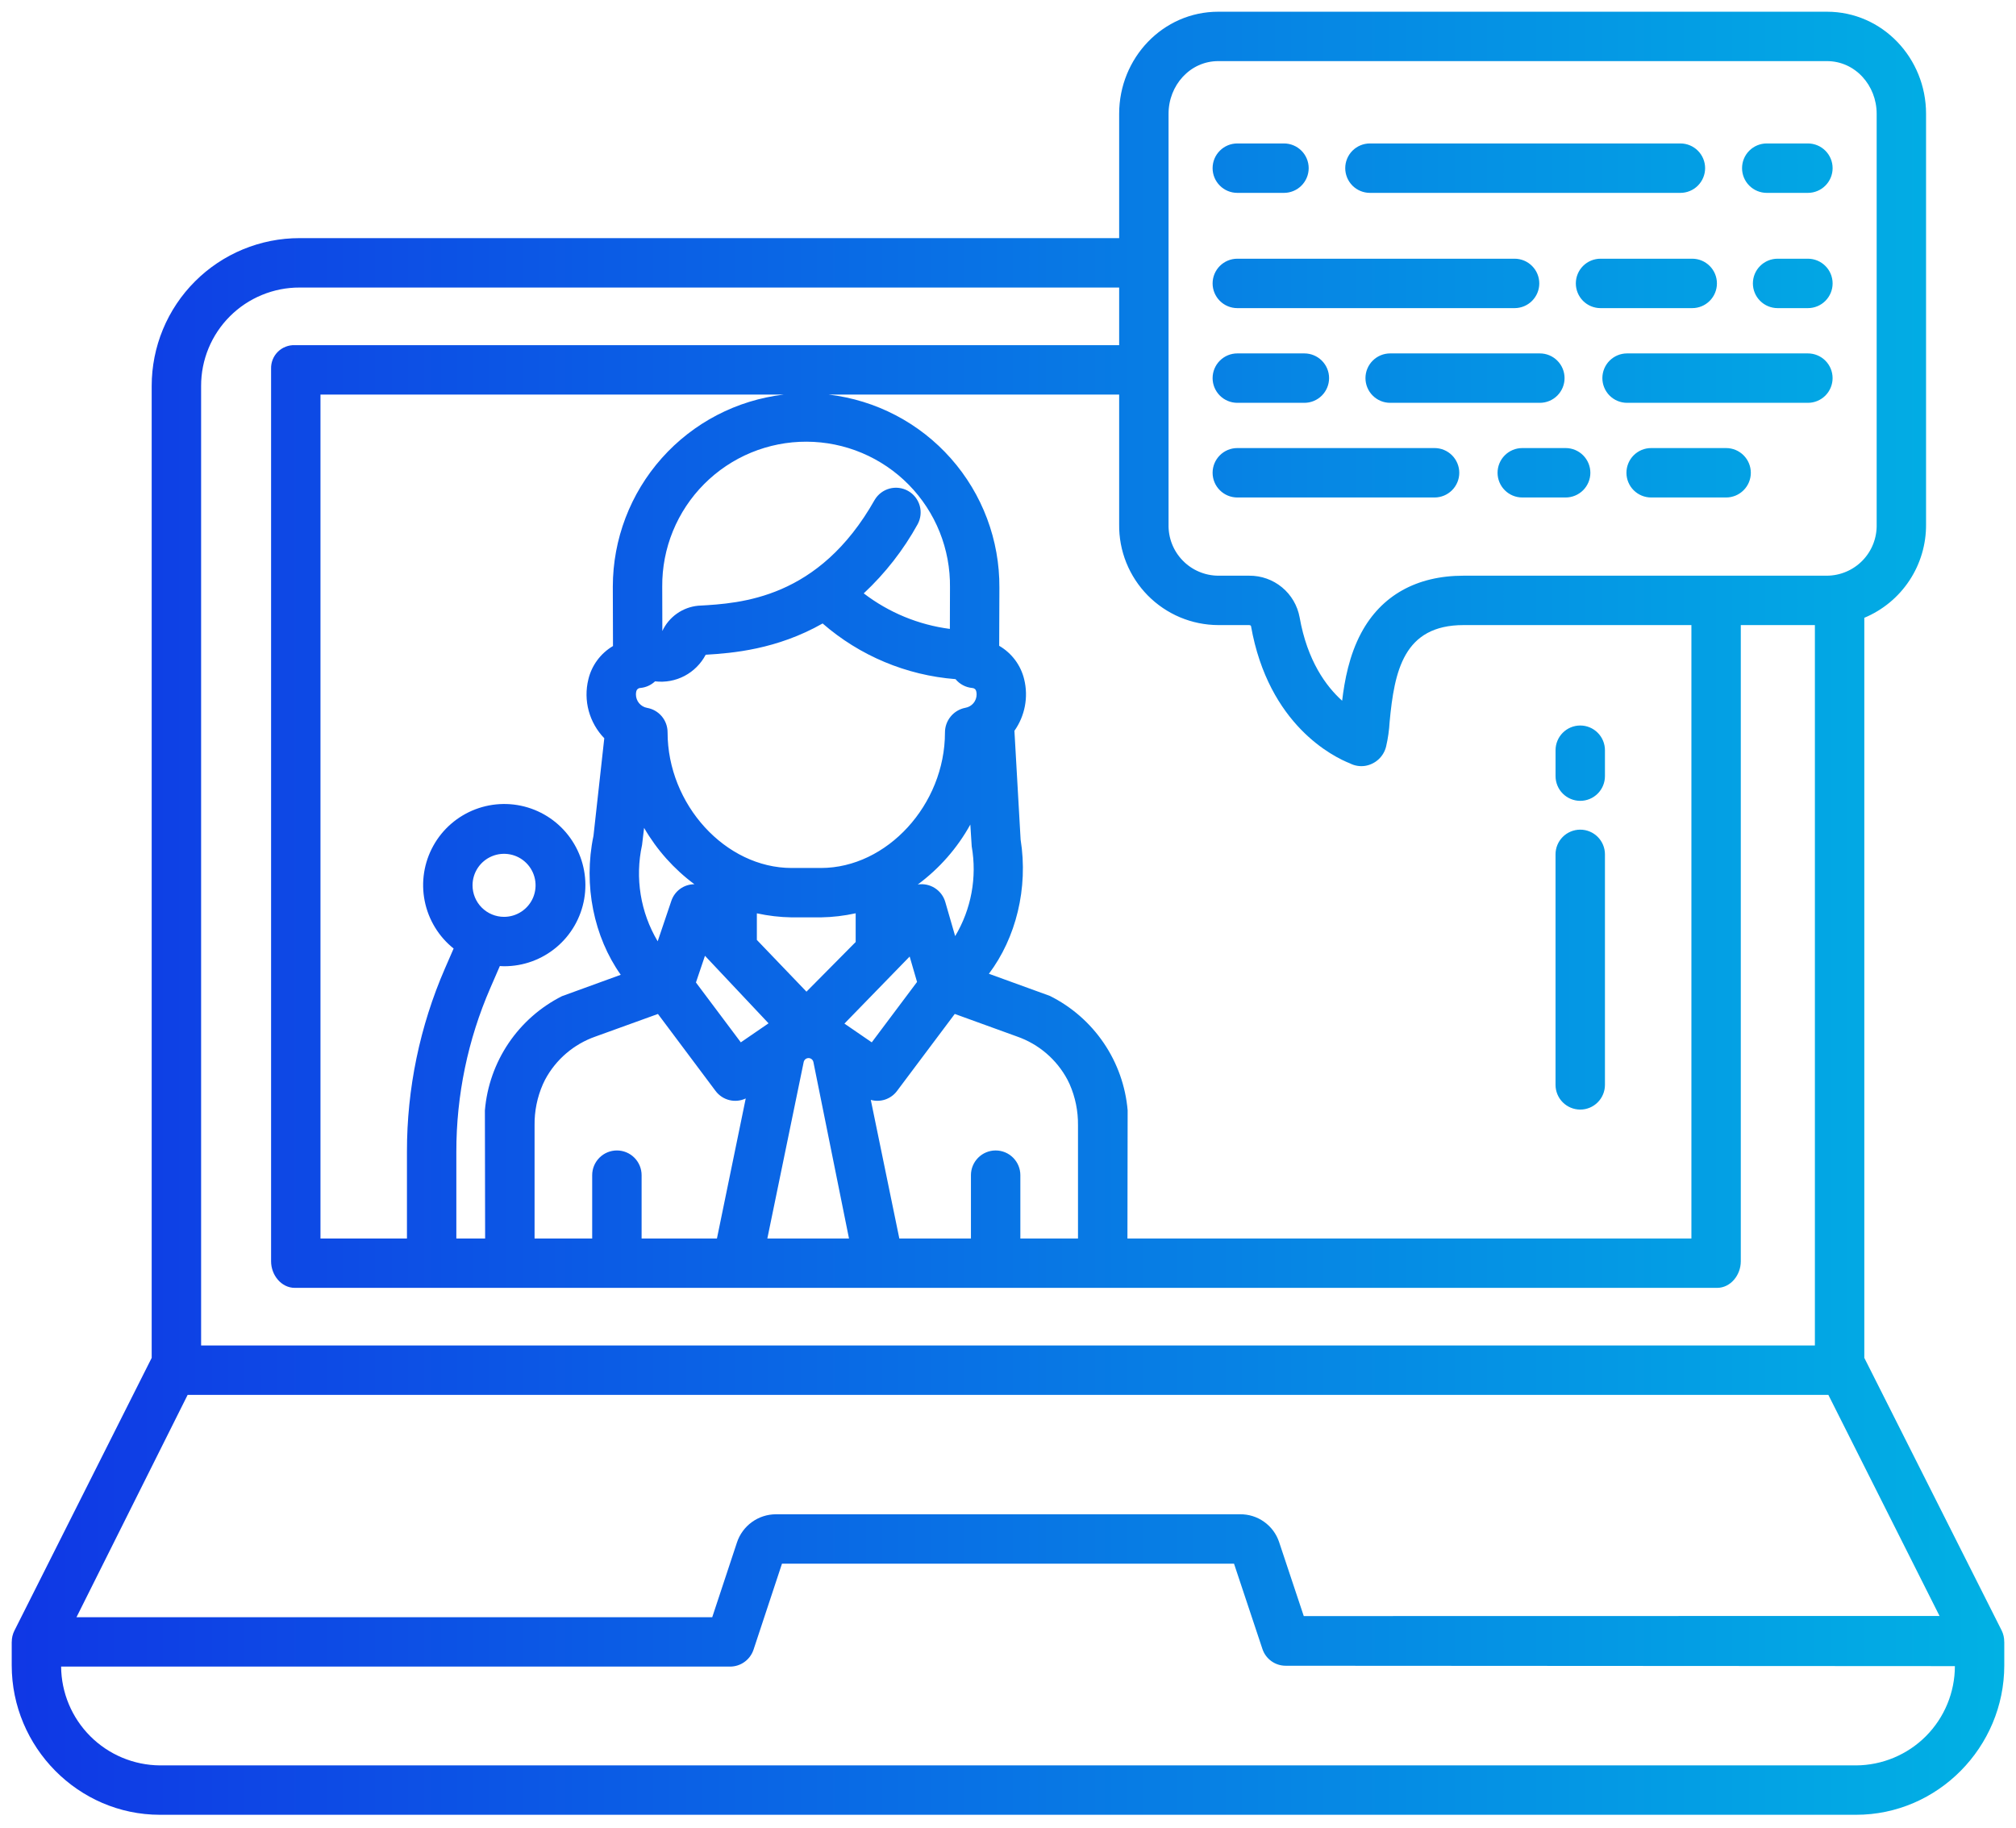 <svg xmlns="http://www.w3.org/2000/svg" width="86" height="78" viewBox="0 0 86 78" fill="none"><path fill-rule="evenodd" clip-rule="evenodd" d="M79.529 57.928L85.388 69.558C85.463 69.709 85.5 69.876 85.498 70.045H85.5V71.046C85.5 74.532 82.664 77.421 79.178 77.421H6.822C3.336 77.421 0.5 74.532 0.5 71.046V70.045H0.502C0.501 69.878 0.54 69.713 0.616 69.563L6.471 57.928V16.464C6.471 15.636 6.634 14.815 6.951 14.05C7.268 13.285 7.733 12.589 8.319 12.004C8.905 11.418 9.6 10.954 10.366 10.637C11.131 10.321 11.951 10.158 12.78 10.159H47.742V4.852C47.742 2.482 49.6 0.5 51.971 0.5H77.934C80.305 0.5 82.163 2.482 82.163 4.852V22.369C82.17 23.22 81.923 24.054 81.454 24.764C80.985 25.474 80.315 26.028 79.529 26.356V57.928ZM51.971 2.607C50.762 2.607 49.849 3.644 49.849 4.852V22.369C49.842 22.653 49.891 22.935 49.994 23.2C50.097 23.465 50.252 23.706 50.45 23.91C50.647 24.114 50.883 24.277 51.145 24.388C51.406 24.5 51.687 24.558 51.971 24.56H53.291C53.801 24.556 54.296 24.731 54.689 25.056C55.083 25.381 55.348 25.834 55.44 26.335C55.768 28.191 56.569 29.279 57.254 29.894C57.358 29.026 57.554 27.962 58.066 27.005C58.922 25.405 60.431 24.56 62.431 24.56H77.934C78.219 24.558 78.499 24.5 78.76 24.388C79.022 24.277 79.258 24.114 79.456 23.91C79.653 23.706 79.808 23.465 79.911 23.2C80.014 22.935 80.063 22.653 80.056 22.369V4.852C80.056 3.644 79.143 2.607 77.934 2.607H51.971ZM53.291 26.667H51.971C51.41 26.665 50.855 26.552 50.338 26.335C49.822 26.117 49.353 25.799 48.96 25.4C48.567 25 48.257 24.526 48.047 24.006C47.838 23.486 47.734 22.93 47.742 22.369V16.833H35.346C37.362 17.068 39.221 18.039 40.565 19.559C41.91 21.08 42.646 23.043 42.633 25.073L42.624 27.551C42.89 27.705 43.121 27.912 43.305 28.158C43.488 28.404 43.62 28.686 43.691 28.984C43.782 29.358 43.792 29.747 43.72 30.126C43.648 30.504 43.496 30.862 43.274 31.177L43.538 35.817C43.87 37.892 43.339 40.013 42.185 41.542L44.785 42.486C45.71 42.947 46.502 43.638 47.083 44.494C47.664 45.349 48.016 46.339 48.104 47.37L48.095 52.835H72.153V26.667H62.431C59.877 26.667 59.483 28.624 59.279 30.803C59.259 31.152 59.21 31.499 59.131 31.84C59.081 32.053 58.968 32.246 58.807 32.395C58.646 32.543 58.444 32.641 58.228 32.674C58.008 32.706 57.783 32.668 57.586 32.566C56.895 32.293 54.114 30.943 53.365 26.703C53.357 26.691 53.345 26.682 53.333 26.676C53.32 26.67 53.305 26.667 53.291 26.667ZM41.728 49.389C41.926 49.191 42.194 49.08 42.473 49.08C42.753 49.08 43.021 49.191 43.218 49.389C43.416 49.587 43.527 49.855 43.527 50.134V52.835H45.986V48.007C45.993 47.404 45.872 46.807 45.63 46.254C45.6 46.189 45.569 46.124 45.536 46.061C45.077 45.199 44.31 44.542 43.388 44.22L40.729 43.256L38.267 46.54C38.141 46.71 37.966 46.837 37.766 46.906C37.566 46.974 37.35 46.98 37.147 46.923L38.364 52.835H41.419V50.134C41.419 49.855 41.53 49.587 41.728 49.389ZM25.571 49.389C25.769 49.191 26.037 49.08 26.316 49.08C26.596 49.08 26.864 49.191 27.061 49.389C27.259 49.587 27.37 49.855 27.37 50.134V52.835H30.584L31.812 46.862C31.594 46.965 31.346 46.99 31.111 46.931C30.877 46.873 30.67 46.735 30.525 46.541L28.067 43.257L25.403 44.22C24.48 44.542 23.712 45.199 23.252 46.062C23.22 46.126 23.188 46.19 23.159 46.255C22.917 46.807 22.796 47.404 22.804 48.007V52.835H25.262V50.134C25.262 49.855 25.373 49.587 25.571 49.389ZM19.467 52.835H20.695L20.685 47.37C20.771 46.344 21.119 45.358 21.694 44.505C22.27 43.652 23.055 42.961 23.973 42.498L26.48 41.586C25.338 39.973 24.875 37.77 25.317 35.657L25.778 31.495C25.462 31.169 25.234 30.767 25.114 30.328C24.995 29.889 24.99 29.427 25.098 28.985C25.168 28.689 25.298 28.41 25.479 28.165C25.66 27.92 25.888 27.715 26.15 27.56L26.149 27.51V27.486L26.142 25.025C26.144 23.004 26.888 21.053 28.232 19.543C29.576 18.033 31.427 17.069 33.435 16.833H13.671V52.835H17.36V49.135C17.357 46.443 17.909 43.779 18.983 41.31L19.351 40.465C18.712 39.955 18.275 39.234 18.116 38.432C17.957 37.63 18.088 36.798 18.484 36.083C18.88 35.367 19.517 34.816 20.282 34.525C21.046 34.235 21.888 34.224 22.66 34.496C23.431 34.767 24.081 35.303 24.495 36.008C24.91 36.713 25.061 37.542 24.922 38.348C24.783 39.153 24.364 39.884 23.738 40.41C23.112 40.936 22.32 41.224 21.502 41.221C21.462 41.221 21.422 41.219 21.382 41.216L21.364 41.215C21.35 41.214 21.337 41.213 21.323 41.212L20.917 42.148C19.958 44.352 19.465 46.731 19.467 49.135V52.835ZM20.384 37.022C20.237 37.243 20.158 37.503 20.158 37.769C20.158 38.126 20.3 38.468 20.552 38.72C20.804 38.972 21.146 39.114 21.502 39.114C21.768 39.114 22.028 39.035 22.249 38.887C22.471 38.739 22.643 38.53 22.745 38.284C22.846 38.038 22.873 37.768 22.821 37.507C22.769 37.246 22.641 37.007 22.453 36.819C22.265 36.631 22.026 36.502 21.765 36.451C21.504 36.399 21.233 36.425 20.988 36.527C20.742 36.629 20.532 36.801 20.384 37.022ZM40.557 30.565C40.716 30.372 40.938 30.241 41.183 30.195C41.317 30.172 41.438 30.102 41.526 29.998C41.613 29.894 41.661 29.762 41.661 29.626C41.661 29.579 41.655 29.532 41.644 29.487C41.635 29.448 41.613 29.413 41.581 29.389C41.55 29.364 41.511 29.35 41.471 29.35C41.334 29.337 41.2 29.297 41.078 29.232C40.956 29.168 40.849 29.079 40.761 28.973C38.665 28.81 36.677 27.977 35.092 26.598C33.139 27.708 31.241 27.866 30.104 27.932C29.901 28.318 29.586 28.633 29.201 28.836C28.815 29.039 28.376 29.119 27.944 29.067C27.773 29.228 27.552 29.328 27.318 29.349C27.278 29.349 27.239 29.363 27.208 29.388C27.177 29.413 27.154 29.448 27.145 29.486C27.134 29.532 27.128 29.58 27.128 29.627C27.128 29.763 27.176 29.895 27.263 30C27.351 30.104 27.472 30.175 27.606 30.199C27.851 30.242 28.072 30.37 28.232 30.561C28.391 30.751 28.478 30.992 28.478 31.24C28.478 34.324 30.95 37.029 33.769 37.029H35.02C37.839 37.029 40.311 34.325 40.311 31.25C40.31 31 40.397 30.758 40.557 30.565ZM40.325 38.481L40.746 39.936C41.434 38.786 41.684 37.427 41.452 36.108L41.393 35.177C40.838 36.18 40.073 37.052 39.151 37.734C39.404 37.694 39.663 37.748 39.879 37.886C40.095 38.023 40.254 38.235 40.325 38.481ZM36.502 40.187V38.962C36.015 39.069 35.519 39.128 35.02 39.136H33.769C33.27 39.128 32.774 39.07 32.287 38.964V40.099L34.403 42.306L36.502 40.187ZM29.014 37.92C29.191 37.792 29.404 37.723 29.623 37.723C28.751 37.076 28.02 36.258 27.476 35.318L27.389 36.048C27.082 37.452 27.32 38.922 28.056 40.157L28.637 38.437C28.705 38.23 28.837 38.049 29.014 37.92ZM36.846 25.314C37.917 26.133 39.183 26.656 40.52 26.83L40.525 25.064C40.536 24.253 40.386 23.447 40.084 22.694C39.782 21.941 39.333 21.256 38.764 20.677C38.195 20.099 37.517 19.639 36.77 19.324C36.022 19.009 35.219 18.846 34.408 18.843C33.596 18.84 32.793 18.999 32.043 19.308C31.293 19.618 30.612 20.074 30.039 20.649C29.467 21.223 29.014 21.906 28.706 22.657C28.399 23.408 28.244 24.212 28.25 25.024L28.255 26.919C28.394 26.621 28.608 26.365 28.877 26.176C29.146 25.986 29.46 25.871 29.787 25.84L29.813 25.839L29.815 25.839C31.601 25.738 34.925 25.551 37.312 21.326C37.453 21.088 37.681 20.915 37.947 20.843C38.214 20.771 38.498 20.808 38.738 20.943C38.979 21.079 39.156 21.304 39.233 21.569C39.309 21.834 39.278 22.119 39.147 22.362C38.541 23.461 37.764 24.457 36.846 25.314ZM29.688 41.914L31.602 44.468L32.785 43.656L30.073 40.775L29.688 41.914ZM34.357 45.187C34.32 45.218 34.294 45.261 34.284 45.309L32.734 52.835H36.217L34.699 45.309C34.689 45.261 34.663 45.218 34.625 45.187C34.587 45.156 34.54 45.139 34.491 45.139C34.443 45.139 34.395 45.156 34.357 45.187ZM38.805 40.807L36.022 43.668L37.188 44.468L39.12 41.891L38.805 40.807ZM8.897 14.856C8.686 15.366 8.578 15.912 8.579 16.464V57.401H77.421V26.667H74.26V53.81C74.26 54.392 73.829 54.942 73.247 54.942H12.578C11.996 54.942 11.564 54.392 11.564 53.81V15.726C11.561 15.593 11.585 15.46 11.634 15.336C11.684 15.212 11.759 15.1 11.854 15.006C11.949 14.912 12.062 14.839 12.187 14.791C12.311 14.742 12.444 14.72 12.578 14.725H47.742V12.267H12.78C12.228 12.265 11.682 12.373 11.172 12.584C10.662 12.794 10.198 13.103 9.808 13.493C9.418 13.883 9.108 14.346 8.897 14.856ZM77.996 59.508H8.004L3.263 68.992H30.383L31.437 65.806C31.552 65.456 31.776 65.15 32.075 64.934C32.374 64.717 32.734 64.601 33.104 64.601H52.896C53.263 64.596 53.623 64.707 53.922 64.92C54.222 65.132 54.447 65.434 54.564 65.783L55.617 68.944L82.738 68.939L77.996 59.508ZM6.822 75.314H79.178C80.297 75.308 81.369 74.859 82.159 74.066C82.948 73.272 83.392 72.198 83.393 71.079L54.856 71.063C54.636 71.065 54.42 70.998 54.24 70.87C54.06 70.742 53.925 70.561 53.855 70.352L52.642 66.709H33.358L32.145 70.376C32.075 70.586 31.941 70.769 31.761 70.899C31.582 71.029 31.366 71.099 31.144 71.099H2.607C2.616 72.214 3.063 73.281 3.852 74.07C4.64 74.858 5.707 75.305 6.822 75.314ZM77.123 8.228H75.367C75.088 8.228 74.82 8.117 74.622 7.919C74.424 7.721 74.314 7.453 74.314 7.174C74.314 6.894 74.424 6.626 74.622 6.429C74.82 6.231 75.088 6.12 75.367 6.12H77.123C77.403 6.12 77.671 6.231 77.868 6.429C78.066 6.626 78.177 6.894 78.177 7.174C78.177 7.453 78.066 7.721 77.868 7.919C77.671 8.117 77.403 8.228 77.123 8.228ZM77.123 11.037H75.83C75.551 11.037 75.283 11.148 75.085 11.346C74.887 11.543 74.776 11.811 74.776 12.091C74.776 12.37 74.887 12.638 75.085 12.836C75.283 13.034 75.551 13.145 75.83 13.145H77.123C77.403 13.145 77.671 13.034 77.868 12.836C78.066 12.638 78.177 12.37 78.177 12.091C78.177 11.811 78.066 11.543 77.868 11.346C77.671 11.148 77.403 11.037 77.123 11.037ZM55.643 17.185H52.782C52.503 17.185 52.235 17.074 52.037 16.876C51.84 16.678 51.728 16.41 51.728 16.131C51.728 15.851 51.84 15.583 52.037 15.386C52.235 15.188 52.503 15.077 52.782 15.077H55.643C55.922 15.077 56.19 15.188 56.388 15.386C56.586 15.583 56.697 15.851 56.697 16.131C56.697 16.41 56.586 16.678 56.388 16.876C56.19 17.074 55.922 17.185 55.643 17.185ZM66.742 16.131C66.742 15.851 66.631 15.583 66.433 15.386C66.236 15.188 65.968 15.077 65.688 15.077H59.303C59.023 15.077 58.755 15.188 58.558 15.386C58.36 15.583 58.249 15.851 58.249 16.131C58.249 16.41 58.36 16.678 58.558 16.876C58.755 17.074 59.023 17.185 59.303 17.185H65.688C65.968 17.185 66.236 17.074 66.433 16.876C66.631 16.678 66.742 16.41 66.742 16.131ZM77.123 15.077H69.408C69.129 15.077 68.861 15.188 68.663 15.386C68.466 15.583 68.355 15.851 68.355 16.131C68.355 16.41 68.466 16.678 68.663 16.876C68.861 17.074 69.129 17.185 69.408 17.185H77.123C77.402 17.185 77.67 17.074 77.868 16.876C78.065 16.678 78.176 16.41 78.176 16.131C78.176 15.851 78.065 15.583 77.868 15.386C77.67 15.188 77.402 15.077 77.123 15.077ZM67.531 11.346C67.729 11.148 67.997 11.037 68.276 11.037H72.188C72.468 11.037 72.736 11.148 72.933 11.346C73.131 11.543 73.242 11.811 73.242 12.091C73.242 12.37 73.131 12.638 72.933 12.836C72.736 13.034 72.468 13.145 72.188 13.145H68.276C67.997 13.145 67.729 13.034 67.531 12.836C67.334 12.638 67.223 12.37 67.223 12.091C67.223 11.811 67.334 11.543 67.531 11.346ZM52.782 13.145H64.61C64.89 13.145 65.158 13.034 65.355 12.836C65.553 12.638 65.664 12.37 65.664 12.091C65.664 11.811 65.553 11.543 65.355 11.346C65.158 11.148 64.89 11.037 64.61 11.037H52.782C52.503 11.037 52.235 11.148 52.037 11.346C51.84 11.543 51.728 11.811 51.728 12.091C51.728 12.37 51.84 12.638 52.037 12.836C52.235 13.034 52.503 13.145 52.782 13.145ZM58.439 8.228H71.684C71.964 8.228 72.232 8.117 72.429 7.919C72.627 7.721 72.738 7.453 72.738 7.174C72.738 6.894 72.627 6.626 72.429 6.429C72.232 6.231 71.964 6.12 71.684 6.12H58.439C58.16 6.12 57.892 6.231 57.694 6.429C57.497 6.626 57.386 6.894 57.386 7.174C57.386 7.453 57.497 7.721 57.694 7.919C57.892 8.117 58.16 8.228 58.439 8.228ZM54.773 8.228H52.782C52.502 8.228 52.234 8.117 52.037 7.919C51.839 7.721 51.728 7.453 51.728 7.174C51.728 6.894 51.839 6.626 52.037 6.429C52.234 6.231 52.502 6.12 52.782 6.12H54.773C55.052 6.12 55.32 6.231 55.518 6.429C55.715 6.626 55.827 6.894 55.827 7.174C55.827 7.453 55.715 7.721 55.518 7.919C55.32 8.117 55.052 8.228 54.773 8.228ZM73.634 19.115H70.435C70.156 19.115 69.888 19.226 69.69 19.424C69.493 19.622 69.382 19.89 69.382 20.169C69.382 20.449 69.493 20.717 69.69 20.914C69.888 21.112 70.156 21.223 70.435 21.223H73.634C73.914 21.223 74.182 21.112 74.379 20.914C74.577 20.717 74.688 20.449 74.688 20.169C74.688 19.89 74.577 19.622 74.379 19.424C74.182 19.226 73.914 19.115 73.634 19.115ZM64.938 19.115H66.789C67.068 19.115 67.336 19.226 67.534 19.424C67.731 19.622 67.843 19.89 67.843 20.169C67.843 20.449 67.731 20.717 67.534 20.914C67.336 21.112 67.068 21.223 66.789 21.223H64.938C64.658 21.223 64.39 21.112 64.193 20.914C63.995 20.717 63.884 20.449 63.884 20.169C63.884 19.89 63.995 19.622 64.193 19.424C64.39 19.226 64.658 19.115 64.938 19.115ZM52.782 21.223H61.197C61.476 21.223 61.744 21.112 61.942 20.914C62.139 20.717 62.251 20.449 62.251 20.169C62.251 19.89 62.139 19.622 61.942 19.424C61.744 19.226 61.476 19.115 61.197 19.115H52.782C52.502 19.115 52.234 19.226 52.037 19.424C51.839 19.622 51.728 19.89 51.728 20.169C51.728 20.449 51.839 20.717 52.037 20.914C52.234 21.112 52.502 21.223 52.782 21.223ZM67.411 34.165C67.691 34.165 67.959 34.054 68.156 33.856C68.354 33.659 68.465 33.391 68.465 33.111V32.005C68.465 31.726 68.354 31.457 68.156 31.26C67.959 31.062 67.691 30.951 67.411 30.951C67.132 30.951 66.864 31.062 66.666 31.26C66.469 31.457 66.358 31.726 66.358 32.005V33.111C66.358 33.391 66.469 33.659 66.666 33.856C66.864 34.054 67.132 34.165 67.411 34.165ZM68.156 47.027C67.959 47.225 67.691 47.336 67.411 47.336C67.132 47.336 66.864 47.225 66.666 47.027C66.468 46.83 66.357 46.561 66.357 46.282V36.447C66.357 36.168 66.468 35.9 66.666 35.702C66.864 35.505 67.132 35.394 67.411 35.394C67.691 35.394 67.959 35.505 68.156 35.702C68.354 35.9 68.465 36.168 68.465 36.447V46.282C68.465 46.561 68.354 46.83 68.156 47.027Z" fill="url(#paint0_linear_1_50671)"></path><defs><linearGradient id="paint0_linear_1_50671" x1="-1.767" y1="38.673" x2="90.285" y2="38.673" gradientUnits="userSpaceOnUse"><stop stop-color="#1034E5"></stop><stop offset="1" stop-color="#00B8E4"></stop></linearGradient></defs></svg>